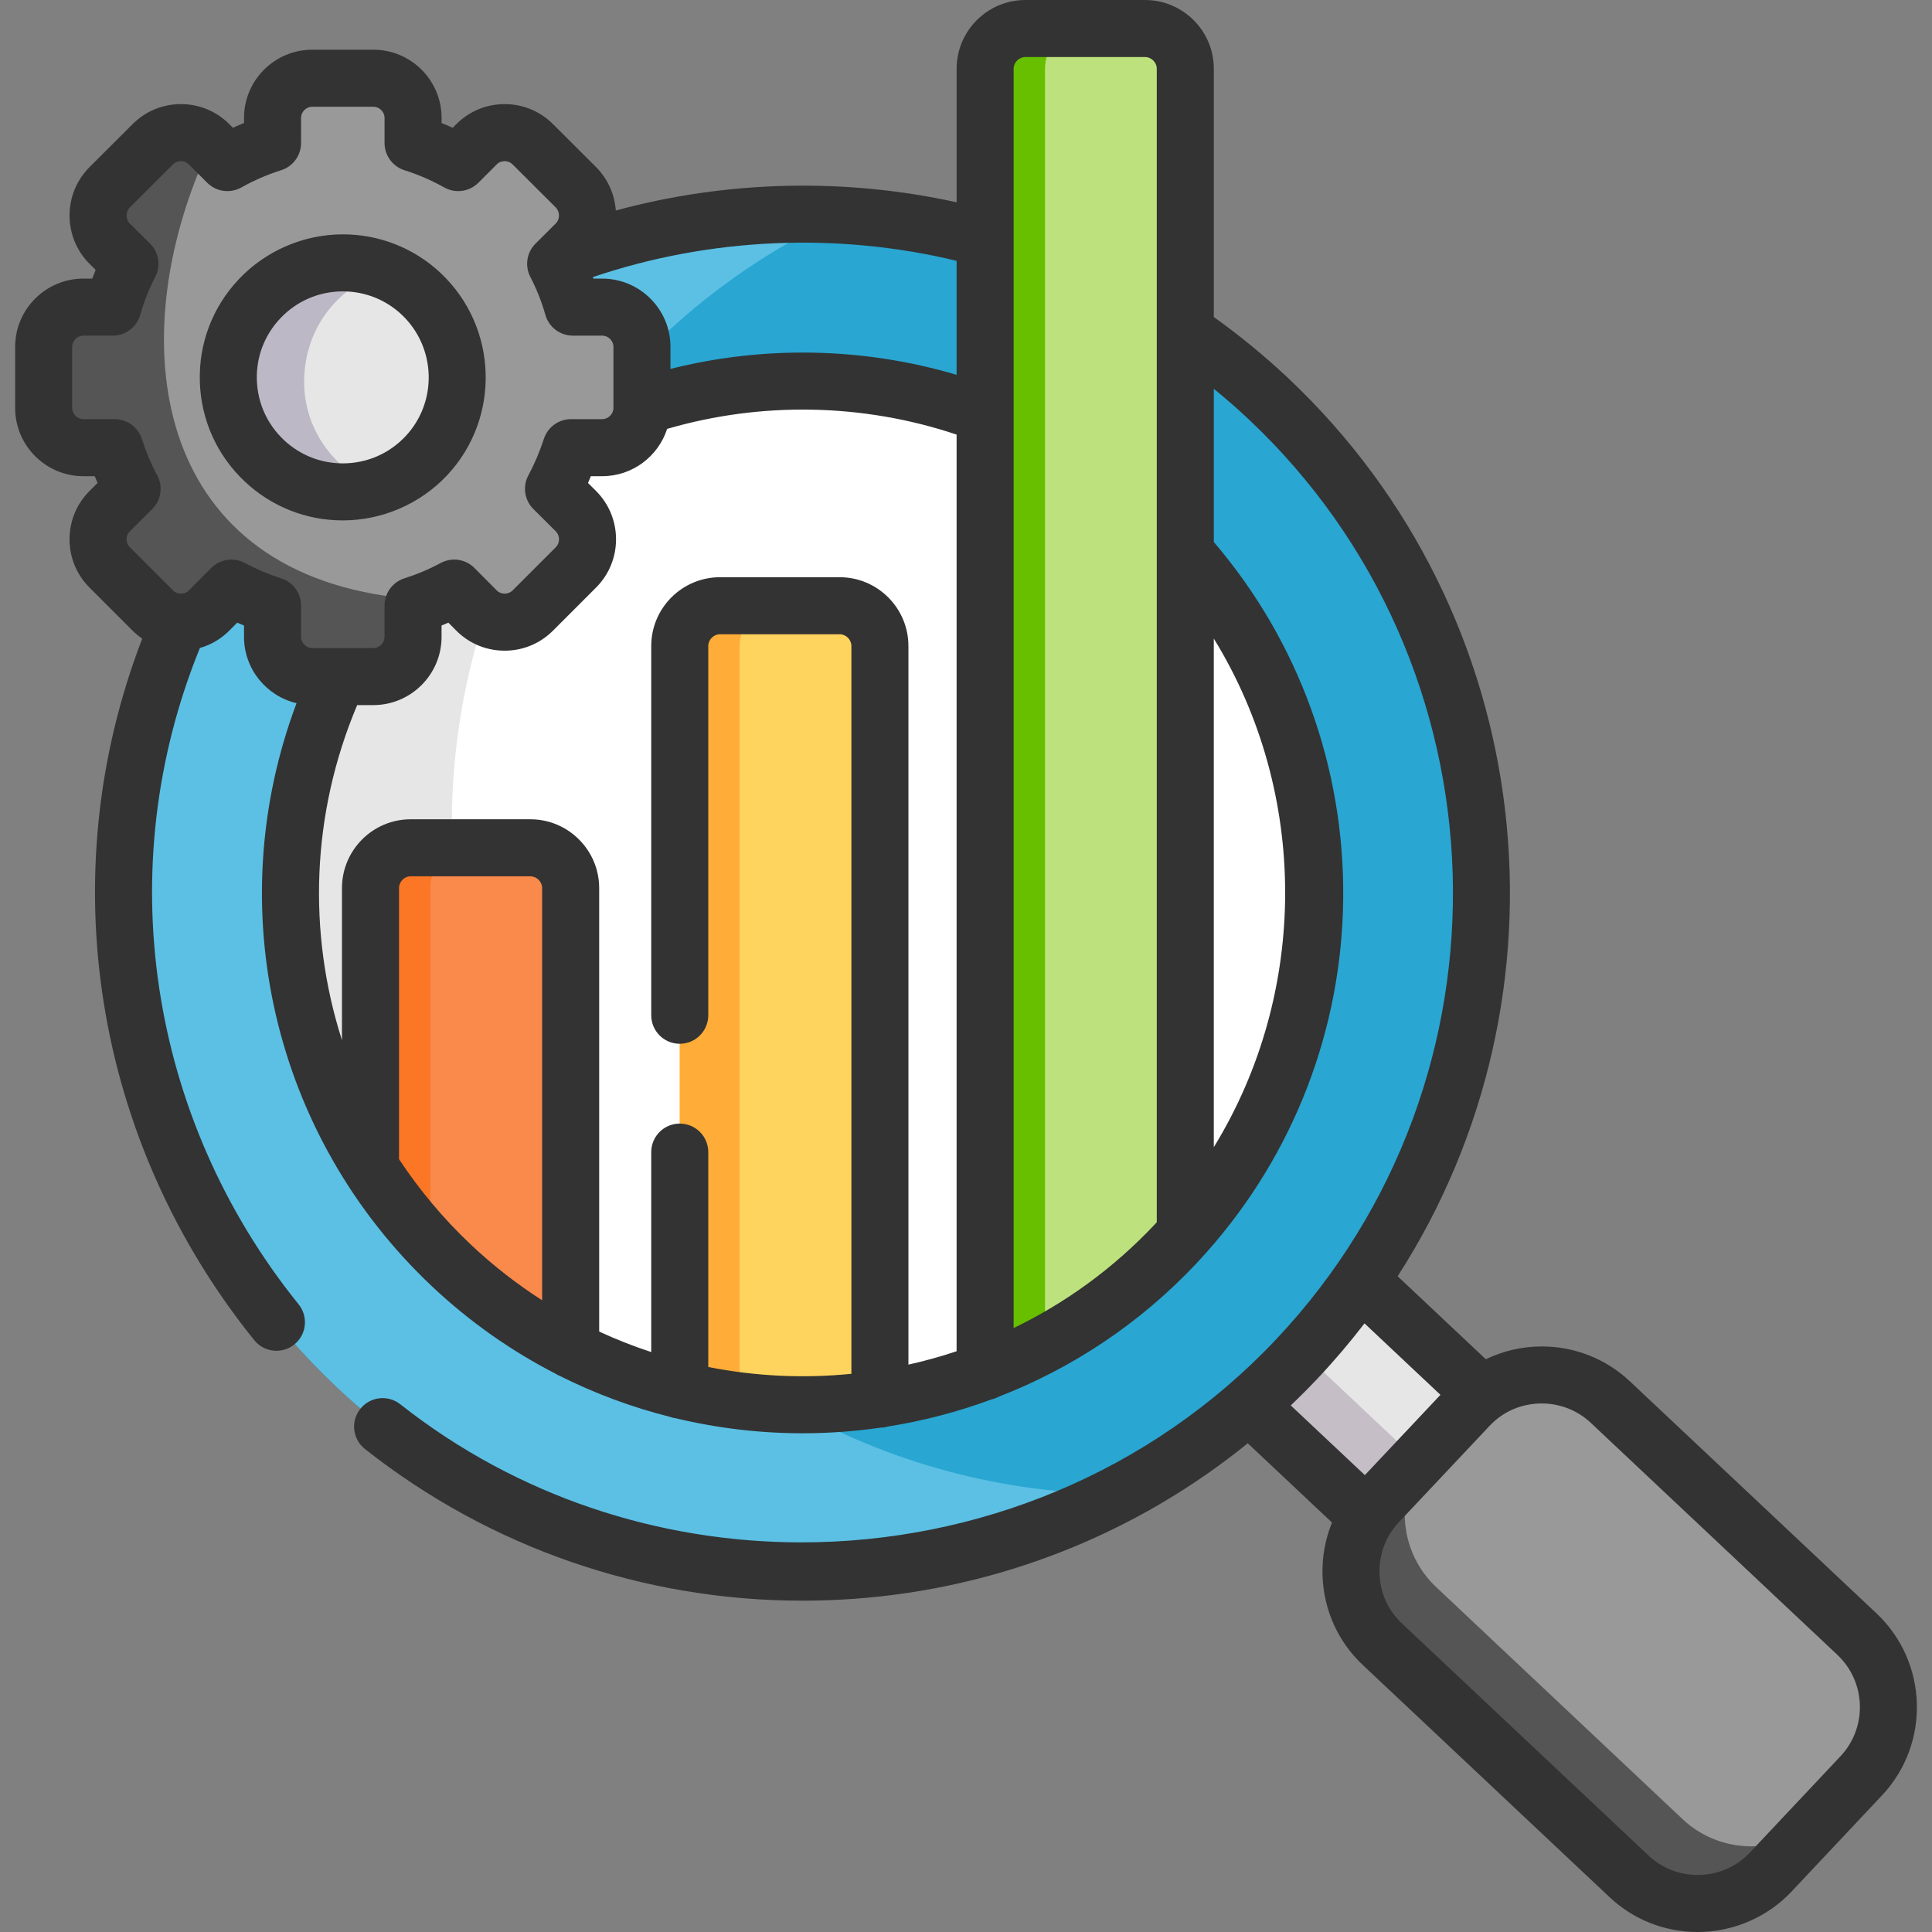 <?xml version="1.0"?>
<svg xmlns="http://www.w3.org/2000/svg" height="512px" viewBox="-4 0 512 512.005" width="512px" class=""><rect x="-4" y="0" width="512" height="512.005" fill="#808080" stroke="none"/><g><g fill-rule="evenodd"><path d="m368.715 405.266 24.02-25.508c1.086-1.145 2.23-2.176 3.461-3.094l-48.664-45.805c-4.98 7.188-11.594 15.172-16.746 20.641s-8.418 8.504-12.855 12.395l47.895 45.035c.828-1.258 1.801-2.492 2.891-3.664zm0 0" fill="#e6e6e6" data-original="#E6E6E6" class=""/><path d="m385.234 372.715-24.02 25.508c-1.086 1.145-2.062 2.375-2.891 3.664-6.898 10.562-5.441 24.965 4.035 33.867l65.355 61.492c10.621 10.02 27.512 9.508 37.527-1.117l24.02-25.535c9.992-10.621 9.477-27.512-1.145-37.531l-65.355-61.496c-9.473-8.93-23.93-9.473-34.062-1.973-1.234.918-2.379 1.945-3.465 3.121zm0 0" fill="#a39b9b" data-original="#A39B9B" class="" style="fill:#999999" data-old_color="#A39B9B"/><path d="m376.617 420.609c-9.504-8.902-10.938-23.305-4.039-33.867.832-1.258 1.777-2.461 2.836-3.605l-.031.027-14.168 15.059c-1.086 1.145-2.062 2.375-2.891 3.664-6.898 10.562-5.441 24.965 4.035 33.867l65.355 61.492c10.621 10.02 27.512 9.508 37.527-1.117l14.258-15.141c-10.02 10.621-26.91 11.133-37.559 1.145zm0 0" fill="#817676" data-original="#817676" class="active-path" style="fill:#555555" data-old_color="#817676"/><path d="m371.691 387.086-30.43-28.656c-.488.516-.973 1.059-1.461 1.574-4.121 4.379-8.418 8.504-12.852 12.367l31.371 29.516c.832-1.289 1.805-2.52 2.895-3.664zm0 0" fill="#c5bec7" data-original="#C5BEC7"/><path d="m77.664 113.312c68.133-72.375 182.012-75.836 254.406-7.73 72.371 68.137 75.832 182.02 7.73 254.422-68.133 72.375-182.008 75.836-254.406 7.73-72.367-68.137-75.832-182.023-7.73-254.422zm0 0" fill="#1684ba" data-original="#1684BA" class="" style="fill:#29A6D2" data-old_color="#29a6d2"/><path d="m164.004 96.734c16.176-17.203 35.012-30.461 55.25-39.738-50.441-2.945-101.766 15.289-139.582 54.227-.66.684-1.348 1.402-2.004 2.09-68.105 72.398-64.641 186.285 7.727 254.418 57.484 54.082 141.105 63.043 207.203 28.23-30.348-.117-60.746-7.988-87.941-23.676-4.238-.113-8.445-.43-12.652-.973-5.324-.633-10.621-1.605-15.859-2.922-9.934-2.434-19.641-6.012-28.914-10.734-11.25-5.727-21.844-13.113-31.488-22.188-1.977-1.863-3.867-3.75-5.727-5.699-6.012-6.355-11.277-13.168-15.832-20.324-32.52-51.133-27.68-119.641 15.746-165.789.488-.543 1.004-1.059 1.516-1.602 11.223-11.539 24.02-20.672 37.73-27.371 4.492-6.211 9.418-12.195 14.828-17.949zm0 0" fill="#18609b" data-original="#18609B" class="" style="fill:#5BC0E4" data-old_color="#18609B"/><path d="m109.93 143.656c51.355-54.562 137.207-57.168 191.797-5.809 54.562 51.359 57.168 137.215 5.812 191.809-51.355 54.566-137.207 57.172-191.797 5.812-54.566-51.359-57.168-137.215-5.812-191.812zm0 0" fill="#ade3f7" data-original="#ADE3F7" class="" style="fill:#FFFFFF" data-old_color="#ffffff"/><path d="m147.23 357.656v-122.301c0-5.871-4.812-10.68-10.68-10.68h-31.719c-5.867 0-10.648 4.812-10.648 10.68v74.09c5.926 9.332 13.141 18.094 21.559 26.023 9.645 9.074 20.234 16.461 31.488 22.188zm0 0" fill="#ff4d48" data-original="#FF4D48" class="" style="fill:#F98A4B" data-old_color="#f98a4b"/><path d="m176.141 171.199v197.191c17.379 4.297 35.441 5.098 53.047 2.406v-199.598c0-5.871-4.809-10.68-10.68-10.68h-31.688c-5.867 0-10.68 4.809-10.68 10.68zm0 0" fill="#ffd45e" data-original="#FFD45E" class=""/><path d="m257.07 363.496c18.605-7.102 35.926-18.379 50.469-33.84.887-.941 1.746-1.859 2.578-2.805v-308.645c0-5.867-4.812-10.648-10.68-10.648h-31.691c-5.867 0-10.676 4.781-10.676 10.648zm0 0" fill="#98e38d" data-original="#98E38D" class="" style="fill:#BDE27D" data-old_color="#bde27d"/><path d="m272.93 356.254c0-112.684 0-225.363 0-338.047 0-5.867 4.781-10.648 10.648-10.648h-15.832c-5.867 0-10.676 4.781-10.676 10.648v345.289c5.41-2.062 10.707-4.465 15.859-7.242zm0 0" fill="#51b87c" data-original="#51B87C" class="" style="fill:#67BF00" data-old_color="#67bf00"/><path d="m192 371.312v-200.113c0-5.871 4.781-10.68 10.652-10.68h-15.832c-5.871 0-10.68 4.809-10.68 10.68v197.191c5.238 1.316 10.535 2.293 15.859 2.922zm0 0" fill="#ffac38" data-original="#FFAC38" class=""/><path d="m110.016 329.77v-94.414c0-5.871 4.809-10.68 10.676-10.68h-15.859c-5.867 0-10.648 4.812-10.648 10.68v74.09c4.551 7.156 9.82 13.969 15.832 20.324zm0 0" fill="#bb1c4f" data-original="#BB1C4F" class="" style="fill:#FB7625" data-old_color="#fb7625"/><path d="m115.855 224.676c-1.348-38.418 9.703-77.238 33.32-109.992-13.711 6.699-26.508 15.832-37.73 27.371l-1.516 1.602c-43.426 46.152-48.266 114.66-15.746 165.789v-74.09c0-5.871 4.781-10.68 10.648-10.68zm0 0" fill="#86bfdb" data-original="#86BFDB" class="" style="fill:#E6E6E6" data-old_color="#86BFDB"/><path d="m142.676 129.543c1.863-3.465 3.41-7.129 4.641-10.906h8.273c5.809 0 10.535-4.75 10.535-10.535v-16.176c0-5.781-4.727-10.535-10.535-10.535h-7.789c-1.145-4.008-2.66-7.844-4.551-11.48l1.547-1.516c0-.031 3.492-3.523 3.836-3.836 4.094-4.094 4.094-10.793 0-14.918l-11.453-11.422c-4.09-4.094-10.789-4.094-14.883 0l-4.867 4.867c-3.777-2.117-7.789-3.863-11.965-5.18v-6.672c0-5.785-4.754-10.508-10.535-10.508h-16.176c-5.781 0-10.535 4.723-10.535 10.508v6.672c-4.18 1.316-8.188 3.062-11.965 5.18l-4.867-4.867c-4.094-4.094-10.793-4.094-14.887 0l-11.449 11.422c-4.094 4.125-4.094 10.824 0 14.918l5.379 5.352c-1.887 3.637-3.406 7.473-4.551 11.48h-7.785c-5.812 0-10.535 4.754-10.535 10.535v16.176c0 5.781 4.723 10.535 10.535 10.535h8.301c1.203 3.777 2.746 7.441 4.609 10.906l-5.953 5.926c-4.094 4.094-4.094 10.793 0 14.887l11.449 11.453c1.977 1.973 4.551 2.977 7.156 3.062 2.777.059 5.609-.945 7.73-3.062l5.926-5.957c3.465 1.863 7.098 3.41 10.906 4.609v8.305c0 5.809 4.75 10.535 10.535 10.535h16.172c5.785 0 10.535-4.727 10.535-10.535v-8.305c3.809-1.199 7.445-2.746 10.906-4.609l5.926 5.957c.66.629 1.375 1.203 2.148 1.633 4.008 2.344 9.305 1.801 12.738-1.633l11.449-11.453c4.094-4.094 4.094-10.793 0-14.887zm0 0" fill="#a39b9b" data-original="#A39B9B" class="" style="fill:#999999" data-old_color="#A39B9B"/><path d="m51.73 38.562-.344-.344c-4.094-4.094-10.793-4.094-14.887 0l-11.449 11.422c-4.094 4.125-4.094 10.82 0 14.914l5.379 5.355c-1.887 3.637-3.406 7.473-4.551 11.48h-7.785c-5.812 0-10.535 4.75-10.535 10.535v16.176c0 5.781 4.723 10.535 10.535 10.535h8.301c1.203 3.777 2.746 7.441 4.609 10.906l-5.953 5.926c-4.094 4.094-4.094 10.793 0 14.887l11.449 11.453c1.977 1.973 4.551 2.977 7.156 3.062 2.777.055 5.609-.945 7.73-3.062l5.926-5.957c3.465 1.863 7.098 3.406 10.906 4.609v8.301c0 5.812 4.75 10.539 10.535 10.539h16.172c5.785 0 10.535-4.727 10.535-10.539v-7.871c-2.461-.887-4.895-1.891-7.27-2.977-63.523-9.391-69.418-70.828-46.461-119.352zm0 0" fill="#817676" data-original="#817676" class="active-path" style="fill:#555555" data-old_color="#817676"/><path d="m56.941 94.789c-5.039 29.285 31.172 48.152 52.012 26.023 13.57-14.43 9.82-37.648-7.211-47.238-18.379-10.336-41.281.746-44.801 21.215zm0 0" fill="#e6e6e6" data-original="#E6E6E6" class=""/><path d="m78.727 112.223c-1.977-4.895-2.691-10.477-1.66-16.52 2.059-11.938 10.676-20.668 21.152-23.848-.113-.027-.227-.086-.344-.141-4.809-1.863-9.789-2.434-14.57-1.863 0 .031-.027.031-.027.031-6.238.742-12.137 3.434-16.805 7.613v.027c-4.781 4.297-8.273 10.137-9.504 17.121 0 .059-.027.086-.027.145-.027.227-.059.43-.113.656v.059c-1.434 9.477 1.457 17.836 6.754 23.992 1.434 1.688 3.035 3.176 4.781 4.523 3.121 2.375 6.668 4.18 10.449 5.266 5.496 1.574 11.422 1.66 17.117-.141-.086-.031-.172-.059-.23-.09-7.527-3.09-13.824-9.074-16.973-16.832zm0 0" fill="#bdb8c5" data-original="#BDB8C5" class=""/></g><path d="m493.293 427.559-65.352-61.492c-6.336-5.961-14.637-9.246-23.371-9.246-5.172 0-10.238 1.191-14.816 3.391l-23.363-21.988c48.02-74.516 37.664-175.25-29.148-238.152-6.188-5.805-12.754-11.191-19.57-16.059v-65.805c0-10.039-8.18-18.207-18.234-18.207h-31.691c-10.055 0-18.234 8.168-18.234 18.207v35.406c-29.73-6.562-60.984-5.789-90.32 2.172-.309-4.184-2.035-8.285-5.223-11.496l-11.441-11.414c-3.41-3.406-7.949-5.285-12.789-5.285-4.836 0-9.379 1.879-12.785 5.285l-.992.992c-.973-.445-1.953-.871-2.941-1.27v-1.363c0-9.961-8.113-18.066-18.09-18.066h-16.176c-9.977 0-18.094 8.105-18.094 18.066v1.363c-.988.398-1.965.824-2.938 1.27l-.992-.992c-3.406-3.406-7.949-5.285-12.789-5.285-4.836 0-9.379 1.879-12.781 5.277l-11.473 11.449c-7.023 7.074-7.016 18.551.031 25.598l1.621 1.613c-.316.762-.621 1.531-.914 2.305h-2.332c-9.977 0-18.09 8.117-18.09 18.094v16.176c0 9.977 8.113 18.094 18.09 18.094h3.004c.242.602.496 1.199.754 1.793l-2.145 2.137c-3.406 3.41-5.285 7.949-5.285 12.789 0 4.84 1.875 9.379 5.285 12.789l11.449 11.449c.785.785 1.637 1.48 2.531 2.098-24.078 62.391-13.016 132.93 29.68 185.906 1.492 1.855 3.68 2.816 5.887 2.816 1.664 0 3.34-.547 4.738-1.672 3.25-2.621 3.762-7.379 1.141-10.629-39.965-49.586-49.82-115.867-26.168-173.945 2.91-.832 5.578-2.383 7.777-4.586l2.121-2.129c.598.262 1.195.512 1.797.758v3c0 8.539 5.953 15.695 13.922 17.586-20.234 53.781-6.441 114.695 35.98 154.621 9.973 9.383 20.949 17.043 32.559 23.02.414.27.855.496 1.32.684 9.348 4.684 19.09 8.273 29.047 10.785.551.207 1.133.352 1.738.426 11 2.625 22.238 3.945 33.473 3.945 6.891 0 13.773-.5 20.598-1.484.715-.012 1.406-.121 2.062-.316 9.309-1.477 18.496-3.871 27.41-7.176.684-.16 1.328-.402 1.93-.73 19.289-7.473 37.246-19.25 52.344-35.289.875-.93 1.73-1.871 2.578-2.82.137-.145.27-.289.391-.445 22.836-25.797 35.574-58.754 35.949-93.309.379-34.836-11.781-68.316-34.289-94.625v-40.609c3.156 2.574 6.238 5.258 9.219 8.059 69.211 65.16 72.535 174.5 7.406 243.738-33.535 35.637-79.641 53.918-125.91 53.918-37.543 0-75.191-12.039-106.312-36.605-3.277-2.586-8.027-2.027-10.613 1.25-2.586 3.273-2.027 8.027 1.25 10.613 33.133 26.16 73.855 40.195 115.922 40.195 4.484 0 8.988-.16 13.496-.48 38.555-2.75 74.875-17.199 104.539-41.234l22.328 21.004c-1.789 4.379-2.664 9.125-2.512 14.004.285 9.125 4.086 17.566 10.695 23.773l65.352 61.484c6.324 5.969 14.625 9.254 23.367 9.254 9.387 0 18.441-3.895 24.852-10.691l24.016-25.535c12.867-13.684 12.211-35.309-1.473-48.219zm-243.781-358.438v30.211c-24.617-7.289-50.902-7.836-75.832-1.566v-5.84c0-9.977-8.113-18.09-18.09-18.09h-2.332c-.051-.137-.105-.266-.16-.398 30.871-10.465 64.676-11.98 96.414-4.316zm-179.016 84.137c-3.297-1.043-6.531-2.41-9.605-4.062-1.129-.605-2.355-.898-3.574-.898-1.965 0-3.906.766-5.359 2.227l-5.914 5.941c-.746.746-1.633.855-2.098.855-.465 0-1.355-.109-2.102-.855l-11.449-11.453c-.746-.746-.855-1.633-.855-2.098 0-.465.109-1.355.844-2.086l5.953-5.926c2.367-2.359 2.906-5.992 1.328-8.934-1.637-3.043-3.004-6.281-4.066-9.621-1-3.137-3.914-5.27-7.203-5.27h-8.301c-1.613 0-2.977-1.363-2.977-2.977v-16.176c0-1.613 1.363-2.977 2.977-2.977h7.789c3.371 0 6.34-2.238 7.266-5.48 1.008-3.527 2.348-6.914 3.988-10.074 1.523-2.93.969-6.512-1.375-8.84l-5.367-5.34c-1.141-1.145-1.133-3.086-.008-4.223l11.457-11.43c.746-.746 1.637-.855 2.102-.855.465 0 1.352.109 2.098.855l4.867 4.867c2.395 2.395 6.086 2.902 9.039 1.25 3.363-1.887 6.91-3.422 10.543-4.566 3.145-.992 5.285-3.91 5.285-7.207v-6.672c0-1.598 1.363-2.949 2.977-2.949h16.176c1.613 0 2.977 1.352 2.977 2.949v6.672c0 3.297 2.141 6.215 5.289 7.207 3.633 1.145 7.176 2.68 10.539 4.566 2.949 1.652 6.645 1.145 9.039-1.25l4.863-4.867c.746-.746 1.637-.855 2.102-.855.465 0 1.355.109 2.105.863l11.426 11.398c1.152 1.16 1.16 3.105.035 4.23l-3.684 3.664c-.082.074-.156.152-.23.23l-1.469 1.461c-2.344 2.328-2.898 5.91-1.375 8.844 1.641 3.156 2.984 6.543 3.992 10.07.926 3.246 3.891 5.48 7.266 5.48h7.785c1.613 0 2.977 1.363 2.977 2.977v15.984.051.141c0 1.613-1.363 2.98-2.977 2.98h-8.273c-3.27 0-6.168 2.102-7.184 5.215-1.109 3.406-2.496 6.664-4.109 9.672-1.582 2.945-1.043 6.578 1.324 8.934l5.941 5.914c1.141 1.137 1.141 3.062.004 4.199l-11.453 11.453c-.746.742-1.637.855-2.098.855-.465 0-1.355-.113-2.09-.844l-5.926-5.957c-2.355-2.367-5.988-2.906-8.93-1.328-3.078 1.656-6.309 3.02-9.609 4.062-3.145.992-5.281 3.91-5.281 7.207v8.301c0 1.617-1.363 2.98-2.977 2.98h-16.176c-1.613 0-2.977-1.363-2.977-2.98v-8.301c0-3.301-2.141-6.215-5.281-7.207zm31.246 153.93v-71.832c0-1.691 1.414-3.121 3.09-3.121h31.719c1.691 0 3.121 1.43 3.121 3.121v109.23c-6.578-4.211-12.863-9.078-18.754-14.621-7.375-6.941-13.77-14.602-19.176-22.777zm81.957 55.082v-56.945c0-4.176-3.383-7.559-7.559-7.559-4.172 0-7.555 3.383-7.555 7.559v52.988c-4.676-1.535-9.285-3.344-13.797-5.434v-117.523c0-10.055-8.184-18.238-18.238-18.238h-31.719c-10.039 0-18.207 8.184-18.207 18.238v40.312c-9.133-28.539-8.148-59.992 4.031-88.809h4.27c9.977 0 18.094-8.117 18.094-18.094v-3c.602-.246 1.199-.496 1.797-.758l2.137 2.145c3.406 3.41 7.945 5.285 12.785 5.285 4.84 0 9.379-1.879 12.785-5.285l11.453-11.453c7.047-7.051 7.047-18.52-.016-25.586l-2.133-2.121c.262-.594.516-1.195.762-1.797h3c8.035 0 14.855-5.27 17.207-12.535 25.086-7.309 51.98-6.777 76.715 1.512v242.926c-4.203 1.402-8.465 2.586-12.77 3.543v-190.441c0-10.055-8.18-18.234-18.234-18.234h-31.688c-10.055 0-18.234 8.18-18.234 18.234v97.852c0 4.176 3.383 7.559 7.555 7.559 4.176 0 7.559-3.383 7.559-7.559v-97.852c0-1.691 1.43-3.121 3.121-3.121h31.688c1.691 0 3.121 1.43 3.121 3.121v192.875c-12.629 1.27-25.422.668-37.93-1.805zm80.926-10.32v-333.742c0-1.676 1.43-3.094 3.121-3.094h31.691c1.691 0 3.121 1.418 3.121 3.094v69.676.055 235.969c-.176.191-.348.383-.523.57-11.016 11.703-23.73 20.863-37.41 27.473zm53.047-47.934v-134.785c25.266 41.043 25.156 93.797 0 134.785zm27.633 61.168c4.387-4.664 8.484-9.496 12.305-14.473l20.125 18.941-20.031 21.273-19.637-18.473c2.469-2.352 4.887-4.773 7.238-7.27zm138.453 100.234-24.012 25.527c-3.613 3.832-8.531 5.941-13.848 5.941-4.875 0-9.488-1.824-13.008-5.141l-65.359-61.504c-3.672-3.441-5.785-8.141-5.941-13.223-.16-5.098 1.66-9.934 5.125-13.617l24.027-25.516c3.602-3.84 8.512-5.949 13.828-5.949 4.871 0 9.488 1.824 13.012 5.137l65.348 61.488c7.621 7.188 7.992 19.238.828 26.855zm0 0" data-original="#000000" class="" style="fill:#333333" data-old_color="#000000"/><path d="m114.465 125.984c14.285-15.211 13.547-39.25-1.648-53.59-7.047-6.633-16.262-10.289-25.945-10.289-10.418 0-20.484 4.348-27.613 11.922-6.941 7.359-10.602 16.98-10.301 27.098.297 10.129 4.527 19.531 11.898 26.473 7.055 6.656 16.277 10.316 25.973 10.316 10.406.004 20.477-4.34 27.637-11.93zm-50.402-25.309c-.18-6.074 2.02-11.855 6.195-16.281 4.355-4.625 10.254-7.172 16.613-7.172 5.82 0 11.355 2.191 15.582 6.172 9.141 8.629 9.586 23.094 1.004 32.23-4.367 4.629-10.273 7.176-16.629 7.176-5.824 0-11.363-2.199-15.605-6.203-4.438-4.176-6.977-9.832-7.16-15.922zm0 0" data-original="#000000" class="" style="fill:#333333" data-old_color="#000000"/></g> </svg>
